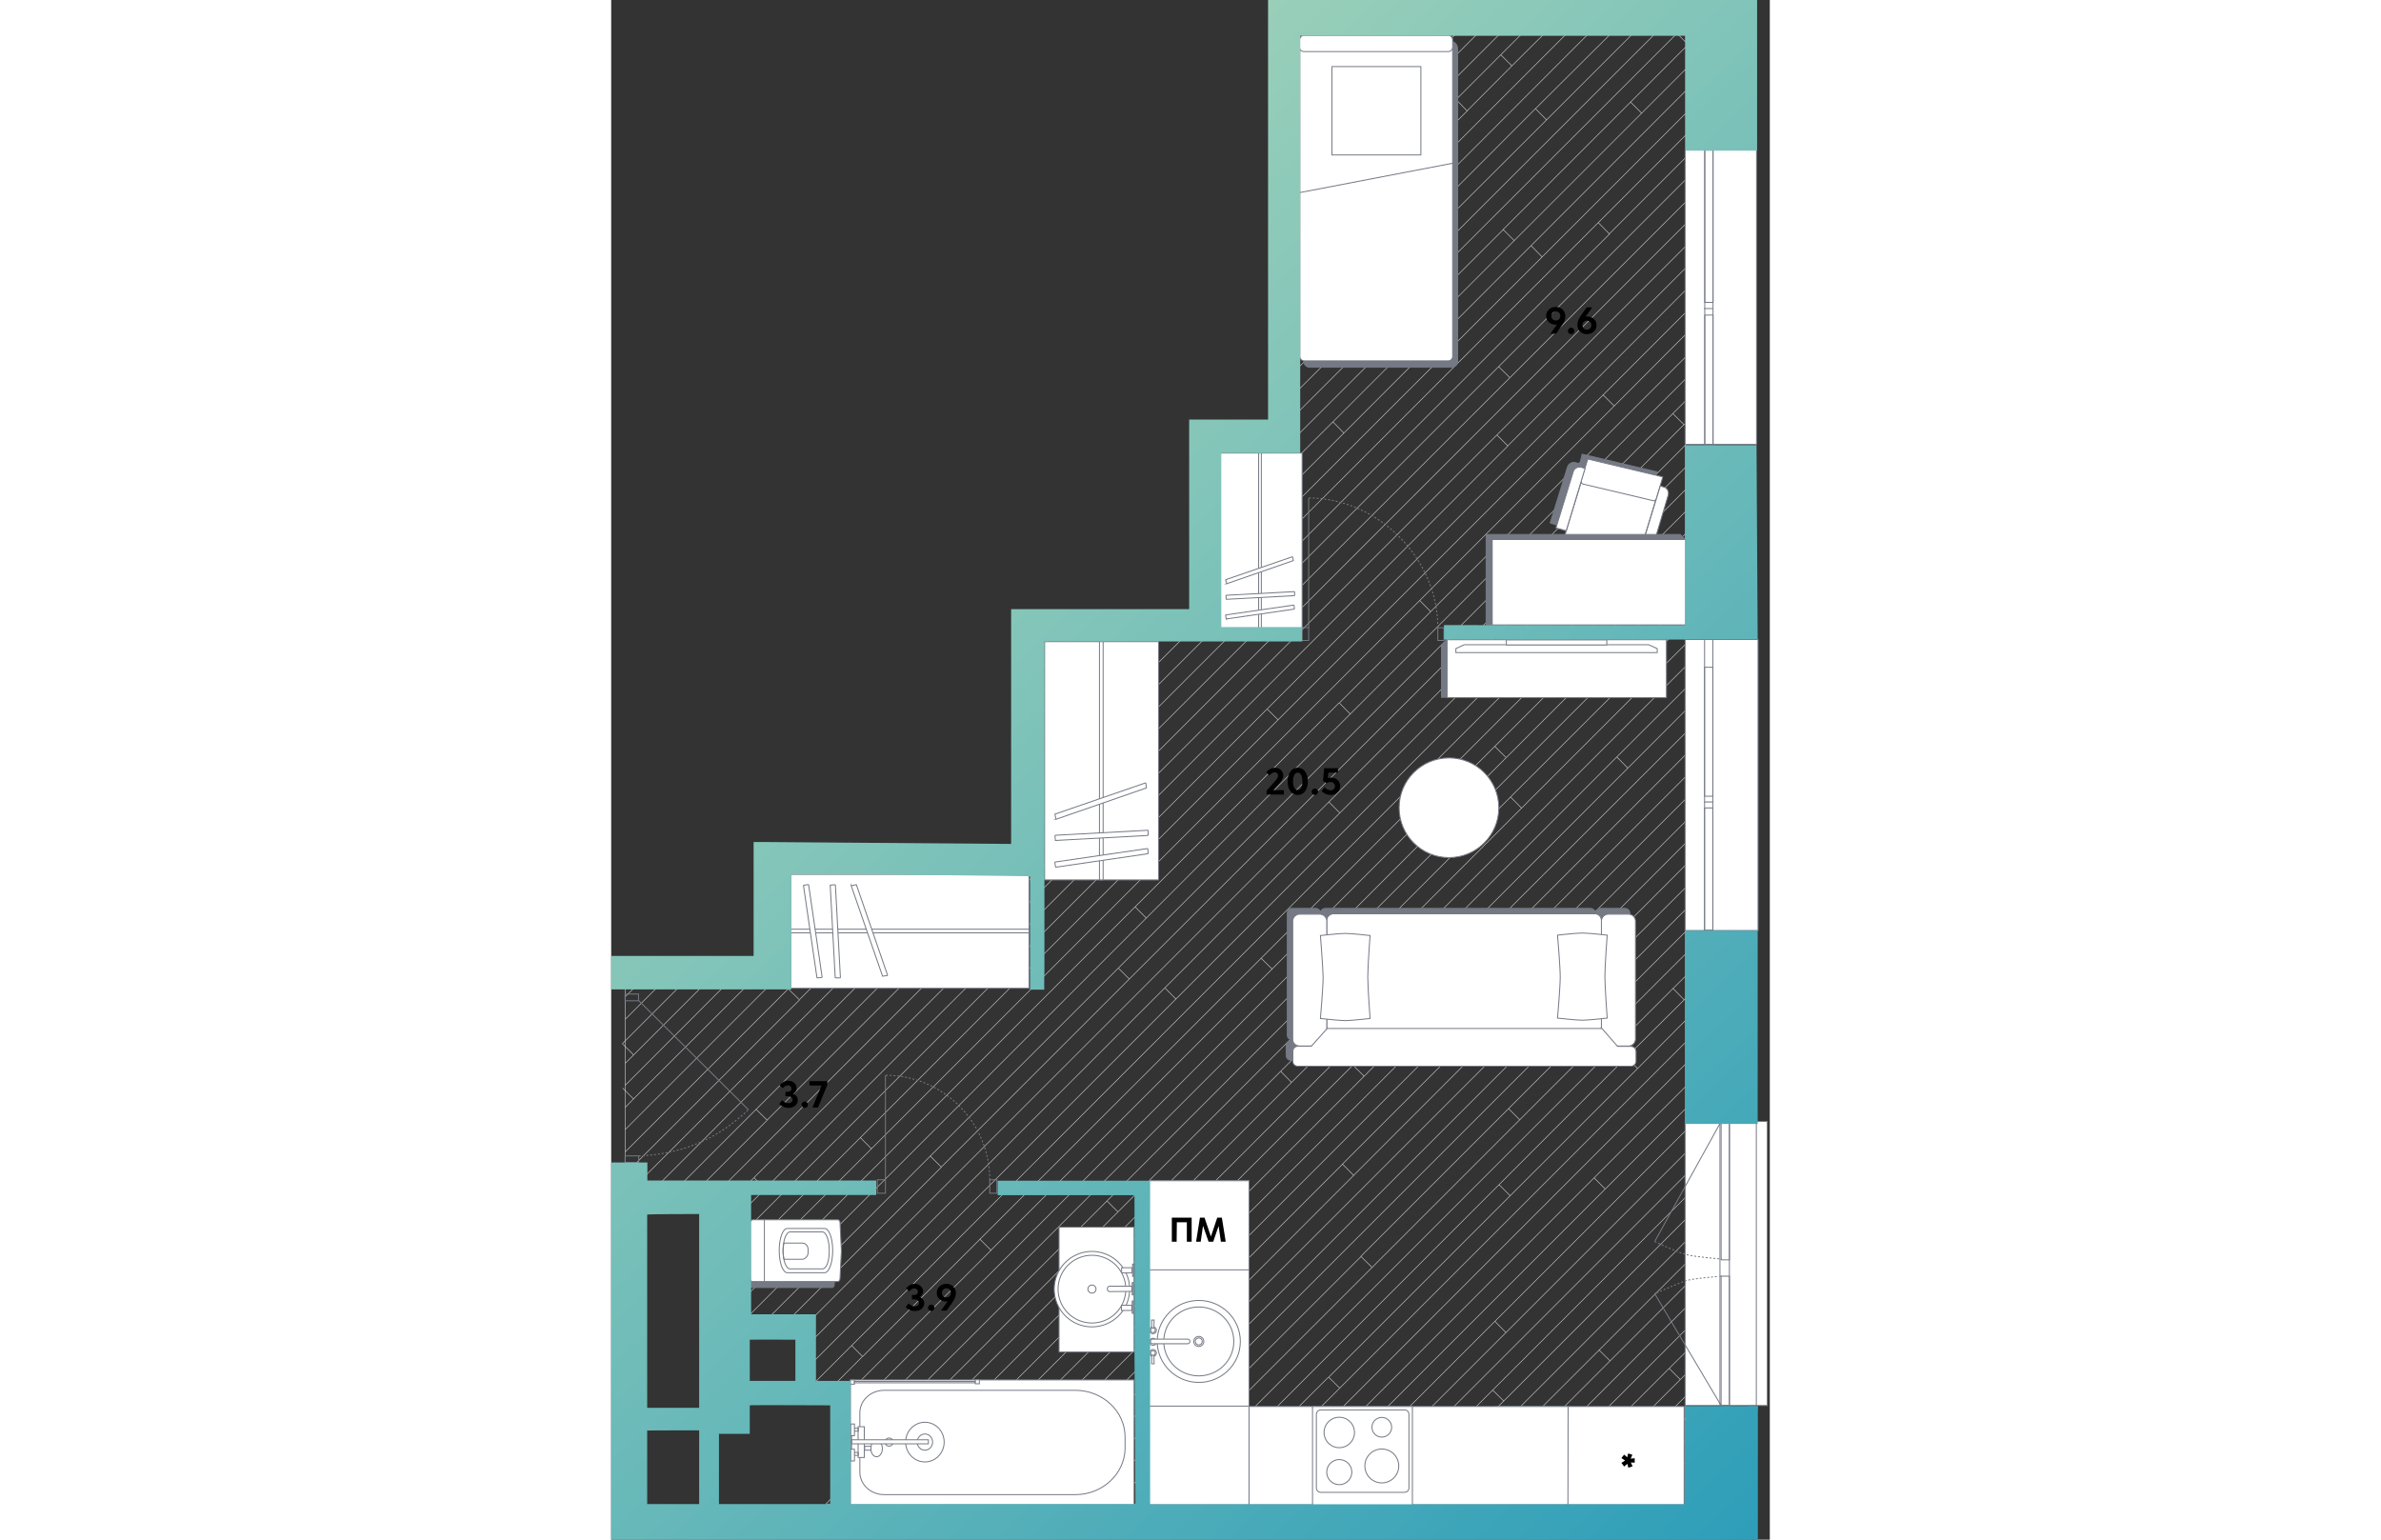 <svg   fill="none" xmlns="http://www.w3.org/2000/svg" viewBox="0 0 602 800" width="883" height="571"><rect x="0" y="0" width="602" height="800" fill="#333333" stroke="none"/><path d="m558.1 21.7-3.6-3.6M397.6 162.4l-.1-.1M553 18.1h-11.2M558.2 128v11.3M427.9 120.3h.1M486 62.3l-58.1 58M507.2 18.1h-11.4M348.7 176.6l-1.6-1.6M343 170.9l4.1 4.1M486 62.3l-5.7-5.8M558.3 173.7l-.1.1M49.6 671l296.9-297M65.9 689.2 384 371M425.8 317.8l-47.4 47.4M272.2 471.2l-217.8 218M384 371l-5.6-5.7M515.4 205.2l5.7 5.7M135.2 596.9 420.1 312M558.2 173.8l-37 37.1L420.1 312M346.5 374v.1M135.2 596.9l-85.6 85.6M135.2 596.9l-5.7-5.8M558.2 150.8v11.6M515.4 205.2l42.8-42.8M558.2 128v-11.6M426.7 18.1h-11.3M373.6 36.6h-.1M365.4 113.8l-5.7-5.7M449.5 18.1h-11.1M468 34.2l-23.3 23.4M468 34.2l-5.8-5.7M397.2 105.1l-.1.1M558.2 58.8V47.3M558.2 59v11.3M483.7 133.5 306.9 310.2M444.7 57.6l-5.6-5.8M397.1 105.1v.1M402.8 110.8l-5.7-5.6M397.3 105.1l47.5-47.5h-.1M397.1 105.2l-50 49.9M373.5 36.6l-26.4 26.5M373.5 36.6l-5.6-5.6M420.1 312l5.7 5.8M558.2 185.5v-11.6M558.2 173.8v.1M558.2 392.2v-11.4M558.2 346.3v11.4M558.2 196.9v11.4M378.2 365.2l-106 106M558.3 587.4l-.1.1M558.2 472.6v11.5M250.4 435.8h-.1M279.3 659.7l5.7 5.7 106.2-106.2M272.2 471.2l5.8 5.8M391.2 559.2l-5.7-5.7M516.4 617.7l-5.7-5.7M460.1 226h.1M460.2 226l98-98M465.8 231.7l92.4-92.4M74.2 611.9l176.2-176.1M250.4 435.8l5.7 5.7M460.2 226 250.4 435.8M460.2 226l5.6 5.6M515.4 205.2 346.5 374M340.8 368.4l5.7 5.6M558.2 150.8 340.8 368.4M465.9 231.7 256.2 441.5 79.9 617.7M510.7 612v-.1M558.2 645.1v-.1M558.2 656.6l.1-.1M558.3 645.1h-.1M558.2 633.6v11.3M519 707.1l39.2-39.2v-11.3M558.2 656.6v-11.5M558.2 622.1l.1-.1M458 722.3l100.2-100.2M558.2 599.1v-11.5M458 722.3l5.7 5.6M558.3 702.6h-.1M558.2 610.5v-11.4M558.2 610.5V622M558.2 633.6v-11.5M558.2 679.5V668M558.2 691v-11.5M558.2 691v11.4M555.5 716.8l2.7-2.7M549.7 711l8.5-8.4M558.2 576.1v-11.5M510.8 611.9l47.4-47.3M513.3 701.5l44.9-44.9M558.2 714.1v-11.5M558.2 702.6v-.1M558.2 725.5v-11.4M558.3 714l-.1.1M558.3 725.5h-.1M558.2 392.2v11.4M118 781.5h5M111.5 781.5h6.5M134.4 781.5H123M134.4 781.5h4.6M215 781.5h11.4M517.8 501.4l.1.1M294.9 701.5l.1.1M168.9 781.5h11.4M146 781.5h11.4M130.7 704.9l-.1-.1M558.2 116.4V105M558.2 70.3v11.5M199.6 452.1l-5.8-5.7M523.5 507.1l-5.6-5.6M466.8 196.1l-5.7-5.6M293.4 519.1 100.7 711.9M130.6 704.8l-5.6-5.6M293.5 519.2l-.1-.1M272.3 770.1l5.7 5.7M558.2 748.5v11.4M558.2 737.1v11.2M490.7 781.5h11.5M558.2 737.1v-11.6M549.7 711l5.8 5.8M479.3 781.5h11.4M74.2 611.9l5.7 5.8M80 617.7l.1-.1M558.2 150.8v-11.5M515.4 205.2v-.1M558.2 173.8v-11.4M304.6 749.3l5.7 5.8M517.9 501.5v-.1l40.3-40.2M558.2 541.6v11.3M510.6 611.9l.1.1M456.2 781.5h11.4M558.2 576.1v11.4M260.9 781.5h11.4M79.9 617.7h.1M513.3 701.5l5.7 5.6M513.3 701.5v-.1M375.8 781.5h11.4M458 722.3v-.1M421.8 781.5h11.4M557.4 220.6l-5.8-5.7M130.7 704.8l60.9-60.9M510.8 313.1l5.8 5.8M191.6 643.9l5.7 5.7M343.4 503.5v.1M197.3 649.6l146.1-146.1M337.7 497.9l5.7 5.6M558.2 300.2v-22.9M337.7 497.9l-146.1 146M337.7 497.8v.1M516.6 318.9 337.8 497.8l-.1.1M257.6 624l5.7 5.7M467.3 414.1l-.1.1L257.6 624M558.2 323.3v-11.5M467.3 414.1l90.9-90.8M558.2 323.3l.1-.1M467.3 414.1l5.7 5.8M558.2 323.3v11.4M459.1 387.8 343.4 503.5M473 419.9 263.3 629.7M558.3 346.3h-.1M558.2 392.2l.2-.2M558.2 346.1v-11.4M510.8 313.1l47.4-47.3M473 419.9l85.2-85.2M473 419.9v.1M558.2 300.5v-.1M558.2 185.5 425.8 317.8M467.1 322.4l-5.7-5.7M557.4 220.6l-96 96.1M269.3 508.8l-.1-.1M269.2 508.7l192.2-192M557.5 220.5l-.1.1M558.3 219.8l-.8.9M384.1 371h-.1M558.2 185.5v11.4M384 371l174.2-174.1M467.1 322.4l-94.2 94.3M558.2 231.2l-91.1 91.2M100.4 689.2l272.5-272.5M558.2 219.8v-11.5M459.1 387.8l5.7 5.7M269.2 508.7l-97.7 97.7-5.7-5.7M558.2 265.8v-11.4M558.2 254.4v-.1M558.2 265.8l.1-.1M269.2 508.7l-5.6-5.6M558.1 288.8l-99 99M558.2 300.5l.2-.1M516.6 318.9l41.6-41.6M558.2 277.3v-11.5M558.2 242.8 378.6 422.4M558.2 242.8v-11.6M372.9 416.7h-.1M378.6 422.4l-5.7-5.7M558.2 231.2V220M558.2 242.8v11.5M558.2 518.7h.1M558.2 518.7v-11.5M558.2 564.4v-11.5M558.2 507.2v-11.5M558.2 518.7l-.7.8M558.3 530l-.1.2M466.3 576.1l5.7 5.7M558.3 507.1l-.1.1M558.2 495.7v-11.4M389.5 652.8l76.7-76.7 92-92M467.1 621.3l.1-.1 66.1-66 24.9-25M395.3 658.5l-5.7-5.6M389.6 652.9l-.1-.1M389.6 652.9v-.1M527.4 549.4l30.1-29.9M558.2 530v.2M378.5 721.2l-5.8-5.7M558.2 541.6v-11.4M558.2 564.6l.1-.1M467.1 621.3l-5.7-5.7M527.4 549.4l5.8 5.7M310.3 755.1l241.4-241.5M372.9 715.5l94.2-94.2M558.2 472.6v-11.4M527.4 549.4v-.1M551.7 513.6l5.8 5.9M558.2 507.2l-6.5 6.4M558.2 518.7v11.2M347.9 556.7l5.6 5.7M558.2 357.7l-35.7 35.6M433 505.8l125.2-125M558.2 369.2v11.6M433 505.8l-5.7-5.7 130.9-131v-11.4M522.5 393.3l5.7 5.8M522.4 393.5l.1-.2M558.2 392.2l-167 167M353.5 562.4h.1M353.6 562.3v.1M353.5 562.4l169-169.1M558.2 438.1v-11.3M558.2 461.2v-11.6M468.5 504.8l5.8 5.8M558.2 426.8l-83.9 83.9M558.2 438.1 295 701.6M295 701.6l5.6 5.6M270.4 691.3l287.8-287.7M558.3 484l-.1.1M270.4 691.3l5.8 5.8M558.2 415.2v-11.6M558.3 415.2h-.1M558.2 426.8v-11.6M558.3 426.7l-.1.1M510.7 612 341.4 781.5M306.9 229.8l1.7-1.7M422.2 114.6l-75.1 75.1M427.9 120.3l-5.6-5.8-.1.1M462.2 28.5l10.4-10.4M347.1 143.7l115-115.1.1-.1M507.2 18.1 348.7 176.8l-1.6 1.5M495.8 18.1h-11.5M472.6 18.1h11.6M468 34.2l16.2-16.1M347.1 166.7 495.8 18.1M486 62.3l44.2-44.2" stroke="#CCC" stroke-width=".3" stroke-miterlimit="10"/><path d="m518.7 18.2-38.5 38.3-58 58.1M530.3 18.1h11.5M530.2 18.1h-11.4M507.2 18.1h11.5M472.6 18.1h-11.3M347.1 97.6l79.6-79.5M347.1 86.3l68.3-68.2M347.1 74.7l56.7-56.6M415.4 18.1h-11.5M392.1 18.1l.1-.1M392.1 18.1h11.6M438.4 18.1h-11.5M449.5 18.1l.2-.1M426.7 18.1h.1M347.1 132.2 461.2 18.1h-11.7M347.1 120.5l12.4-12.4 90-90M373.5 36.6l18.6-18.5M397.5 162.3 541.8 18.1M347.1 109.1l91.3-91M525.2 781.5h11.4M502.2 781.5h11.5M558.2 737.1l-44.4 44.4h11.4M558.2 748.5l-33 33M558.2 771.4l-10.1 10.1h10.2v-10.1h-.1ZM548 781.5h-11.4M558.2 759.9l-21.6 21.6M479.3 781.5l-.1.1M558.2 771.4v-11.5M467.6 781.5h11.5M555.5 716.8l-64.8 64.7M549.7 711l-.1.1-70.3 70.4M558.2 725.5l-56 56M558.2 748.5l.1-.1M558.1 21.7V18h-3.8M558.1 21.7l.1.2M558.2 24.5l-94.7 94.7v.1M558.2 24.5v-.1M553 18.1l.2-.1M553 18.1h1.3M558.2 737.1l.2-.2M558.2 21.9l.1.1M558.3 24.4l-.1.1M347.1 223.9l-4.2 4.2M347.1 223.9 553 18.1M342.9 228.1l-30.7 30.7M558.2 128l.2-.2M558.2 21.9v2.4M558.2 21.9v-.2M83.2 510.8l-5.6-5.7M380.8 18.1H392.1M347.1 28.6l10.6-10.5M346.2 18.1l.2-.1M346.2 18.1H347.1M357.7 18.1h-10.6M380.8 18.1h-11.4M357.9 18.1h-.2M347.1 51.7l33.7-33.6M347.1 40.4l22.3-22.3M357.7 18.1l.2-.1M369.4 18.1H358M558.2 691l-90.6 90.5M272.2 770l.1.1M88.8 689.2l82.8-82.8M77.3 689.2l88.5-88.5M551.6 214.9l6.6-6.6M165.8 600.7l97.6-97.6 288.2-288.2M378.6 422.4 100.7 700.2M293.4 519.1l-5.6-5.7M197.3 649.6h.1L118 729M558.2 300.5l-93.3 93.3-346.9 347M558.2 300.5v11.2L118 751.9M510.8 313.1 100.7 723.4M96.3 727.8l4.4-4.4M107.7 727.8l22.9-23M558.2 254.4 293.5 519l-.1.1M558.2 254.4l.1-.1M330.7 309.4l188-187.8-.1-.1M330.7 309.4 222.1 418M518.6 121.5l-5.6-5.7M132.7 507.4l60.9-61 4-4M209.3 442.4l-9.7 9.7M75.3 576.4l124.3-124.3M222.1 429.6l114.5-114.5M222.1 429.6l-12.8 12.8M118 763.5 257.6 624M461.1 190.5 336.5 315.1l-5.8-5.7M302.3 326.3l-80.2 80.3M306.9 321.7l-4.6 4.6M558.2 70.3 306.9 321.7" stroke="#CCC" stroke-width=".3" stroke-miterlimit="10"/><path d="M558.2 93.4V81.9l-39.6 39.6M558.3 104.8l-.1.2M340.8 368.4 49.6 659.5M132.7 507.4 11.3 628.9M127 501.7l5.7 5.7M7.3 632.8l4-3.9M75.3 576.4l-52.5 52.5M75.3 576.4v-.1M558.2 93.4V105M75.3 576.4 81 582M34.2 628.9 81.1 582M81 582h-.1M49.6 636.6l24.6-24.7M80 617.7 49.6 648M81.1 582H81M45.8 628.9l512.4-512.5M461.1 190.5l97.1-97.1M558.2 105l-91.3 91.3-244.8 244.6M81 582l139.6-139.6M222.1 440.9l-1.5 1.5M375.8 781.5h-11.5M278.1 776l-5.7 5.5h11.5M341.4 781.5h-11.5M558.2 552.9 329.7 781.5h-11.4M558.2 679.5l-102 102M558.2 576.1 352.8 781.5M558.2 541.6 318.3 781.5M352.8 781.5h11.4" stroke="#CCC" stroke-width=".3" stroke-miterlimit="10"/><path d="m310.3 755.1-.1.1-26.3 26.3M527.4 549.4l-232 232.1h-11.5M306.7 781.5h-11.2M318.3 781.5h-11.6M364.3 781.4l94.8-94.8 99.1-99.1M372.6 715.6l-65.9 65.9M306.7 781.5l-.1.1M352.8 781.5h-11.4M421.8 781.5h-11.5M433.2 781.5h11.4M558.2 645.1 421.8 781.5M513.3 701.5l-80.1 80M519 707.1l-74.4 74.4M456.2 781.5h-11.6M558.2 610.5l-171 171M464.9 692.4l-5.7-5.8M375.8 781.5l89.1-89.1M558.2 599.1l-93.3 93.3M398.7 781.5h11.4M398.7 781.5h-11.5M458 722.3l-59.3 59.2M558.2 633.6 463.7 728l-53.6 53.6M168.9 781.5h-11.4M191.9 781.5h11.5M191.9 781.5h-11.4M157.4 781.5h.1M285.1 665.4 168.9 781.5M270.4 691.3l-90.1 90.2M180.3 781.5h.1M433 505.8 157.4 781.5M558.2 346.3 123 781.5M118 775l145.3-145.3M111.5 781.5l6.5-6.5M353.5 562.4 136.7 779.3l-2.3 2.2M139 781.5l-2.2-2.2M427.3 500.3 146 781.5M304.6 749.3l253.6-253.6M304.6 749.3 278 776M146 781.5h-7M272.3 770.1l-11.4 11.4M260.9 781.5h-11.5M226.4 781.5h11.5M558.2 472.6 249.3 781.5h-11.4M517.9 501.5l-280 280M389.6 652.9 272.3 770.1M379.8 605l94.3-94.3M215 781.5h-11.6M385.7 610.6l-5.7-5.7-176.6 176.6M468.5 504.8l89.7-89.6M468.5 504.8 276.3 697.1l-84.4 84.4M215 781.5l-.1.1M558.2 438.1v11.4l-331.8 332M295 701.6l-80 79.9M97.9 519.3l76.9-76.9M290.8 326.3l-68.7 68.8M127 501.7 7.3 621.4M127 501.7l59.3-59.3M535.4 58.8l-5.7-5.7M558.2 36l-22.8 22.8M558.2 47.3V36M535.4 58.8l.1.1M558.2 36V24.5M380.7 225l-73.8 73.7M375 219.2 535.3 58.9M535.3 58.9l.1-.1M478 127.7l5.7 5.8M380.7 225 558.2 47.3M380.7 225l-5.7-5.8M558.2 59v-.1M483.7 133.5 558.2 59M558.2 59l.1-.1M7.3 529.6l26.9-26.9M34.2 502.7l2.1-2.1M222.1 383.6l57.2-57.3M216.4 389.3l5.7-5.7M7.3 566.7 6 565.4M7.3 566.7l4.3 4.3M97.9 519.5 7.3 610M222.1 372.1l45.7-45.8M375 219.2l-68.1 68M163.4 442.4 92 513.8M92 513.8l5.7 5.6M11.6 571l66-65.9M83.7 499l56.5-56.6M80 502.7l-2.4 2.4M83.7 499l-3.7 3.7M11.8 571.1l-.1-.1M149.4 444.6l-66.2 66.2M91.9 513.6l.1.2M83.4 510.8 7.3 586.9M92 513.8 7.3 598.5M149.4 444.6l-2.2-2.2M83.2 510.8h.1M222.1 360.6l34.2-34.3M149.4 444.6v.1M149.4 444.7l2.3-2.3M149.4 444.8v-.1M149.5 444.8l-.1-.1M347.1 201l44.6-44.7 36.2-36M306.9 241.2l13.1-13.1M306.9 264.2l5.3-5.3v-.1M7.3 563.9l61.1-61.2M222.1 349l22.7-22.7M83.7 487.5l-15.3 15.2M83.7 487.5l45-45.1M306.9 252.7l24.6-24.6M397.5 162.3l-50.4 50.2M397.5 162.3l-5.7-5.6M83.7 464.4l16.4-16.4M42 506.1l3.4-3.4M100.2 448.1l-.1-.1M222.1 337.7l11.4-11.4M57.1 502.7 7.3 552.5M83.7 476.2l33.7-33.8M463.5 119.3l-.1-.1M463.5 119.3l-65.9 65.8M391.8 179.5l5.7 5.6M312.2 258.8h.1M397.6 185.2l-90.7 90.6M463.5 119.3l5.6 5.6M11.6 571l-4.3 4.4M222.1 326l-.3.3M100.1 448l5.6-5.6M100.1 448l-5.6-5.6M42.1 506.1H42M7.3 543.8l4.3 4.3M7.3 543.8l-1.4-1.4M306.6 253.1l.3.4M312.2 258.8l-5.3-5.3M7.3 540.8l-1.5 1.5M7.3 540.8 42 506.1M7.3 506.4l3.7-3.7M7.3 517.9l15.2-15.2M83.7 441.5l-1 .9M83.7 453.1l10.6-10.7M42 506.1l-3.4-3.4M347.1 40.4V28.6M347.1 74.7V63.1M347.1 51.7V40.4M347.1 51.7v11.4M347.1 120.5v-11.4M347.1 28.6V18.1M347.1 175v-8.3M347.1 223.9v4.2h-4.2M347.1 143.7v-11.5M347.1 189.7v-11.4M347.1 201v11.5M347.1 223.9v-11.4M347.1 109.1V97.6M347.1 201v-11.3M347.1 97.6V86.3M347.1 86.3V74.7M347.1 175v3.3M347.1 132.2v-11.7M347.1 166.7v-11.6M347.1 143.7v11.4M308.6 228.1h-1.7M320 228.1h-11.4M342.9 228.1h-11.4M331.5 228.1H320M306.9 321.7v-11.5M279.3 326.3h11.5M306.9 298.7v-11.5M302.3 326.3h-11.5M267.8 326.3h-11.5M306.9 321.7v4.6h-4.6M306.9 275.8v11.4M233.5 326.3h-11.4M244.8 326.3h-11.3M306.9 275.8v-11.6M221.8 326.3h.3M256.3 326.3h-11.5M306.9 229.8v11.4M306.9 264.2v-10.7M306.9 298.7v11.5M306.9 252.7v.8M279.3 326.3h-11.5M306.9 241.2v11.5M306.9 228.1v1.7M222.1 418v11.6M140.2 442.4h-11.5M222.1 372.1v-11.5M222.1 406.6v-11.5M222.1 326.3v-.3M222.1 418v-11.4M222.1 349v-11.3M222.1 440.9v1.5h-1.5M128.7 442.4h-11.3M140.2 442.4h7M186.3 442.4h11.3M163.4 442.4h11.4M94.3 442.4H83.7M117.4 442.4h-11.7M222.1 360.6V349M220.6 442.4h-11.3M222.1 429.6v11.3M82.7 442.4h1M147.2 442.4h4.5M209.3 442.4h-11.7M222.1 383.6v-11.5M151.7 442.4h11.7M222.1 383.6v11.5M222.1 337.7v-11.4M94.3 442.4h.2M186.3 442.4h-11.5M105.7 442.4H94.5M45.4 502.7h11.7M68.4 502.7H57.1M83.7 453.1v-10.7M34.2 502.7h4.4M34.2 502.7H22.5M83.7 442.4v-.9M83.7 487.5v-11.3M45.4 502.7h-6.8M83.7 464.4v-11.3M22.5 502.7H11M83.7 476.2v-11.8M68.4 502.7H80M83.7 487.5V499M83.7 499v3.7H80M11 502.7H7.3M7.3 529.6v-11.7M7.3 543.8v8.7M7.3 517.9v-11.5M7.3 598.5V610M7.3 621.4v7.5M7.3 610v11.4M7.3 586.9v11.6M7.3 575.4v11.5M7.3 540.8v-11.2M7.3 540.8v3M7.3 552.5v11.4M7.3 566.7v8.7M7.3 628.9v3.9M7.3 506.4v-3.7M7.3 566.7v-2.8M49.6 636.6V648M49.6 648v11.5M11.3 628.9h11.5M45.8 628.9H34.2M45.8 628.9h3.8v7.7M49.6 659.5V671M7.3 628.9h4M49.6 682.5V671M49.6 689.2v-6.7M100.7 711.9v-11.7M100.7 723.4v-11.5M65.9 689.2h11.4M100.4 689.2h.3v11M100.7 727.8v-4.4M88.8 689.2h11.6M77.3 689.2h11.5M54.4 689.2h11.5M49.6 689.2h4.8M118 763.5V775M118 740.8V729M118 751.9v11.6M96.3 727.8h4.4M100.7 727.8h7M118 740.8v11.1M118 729v-1.2h-10.3M118 781.5V775" stroke="#CCC" stroke-width=".3" stroke-miterlimit="10"/><path fill-rule="evenodd" clip-rule="evenodd" d="M331.4 781.9v-51.1h226.1v51.1H331.4Z" fill="#fff" stroke="#757984" stroke-width=".5" stroke-miterlimit="10"/><path fill-rule="evenodd" clip-rule="evenodd" d="M459.5 730.8h37.7l-.1 51.1h-37.6" fill="#fff"/><path d="M459.5 730.8h37.7l-.1 51.1h-37.6" stroke="#757984" stroke-width=".5" stroke-miterlimit="10"/><path d="M359.9 21.6v166.3c0 1.5 1.4 2.9 2.9 2.9h74.1c1.5 0 2.9-1.4 2.9-2.9V25.4c0-2.4-2-4.2-4.2-4.2h-74.9c-.7-.1-.8.1-.8.4Z" fill="#757984" stroke="#757984" stroke-width=".5" stroke-miterlimit="10"/><path d="M357.801 24.4v160.8c0 1.3 1 2.3 2.3 2.3h74.8c1.3 0 2.3-1 2.3-2.3V24.3l-79.6.1h.2Z" fill="#fff" stroke="#757984" stroke-width=".5" stroke-miterlimit="10"/><path d="M357.701 24.5v-3.8c0-1.3 1-2.3 2.3-2.3h74.9c1.3 0 2.3 1 2.3 2.3v3.8c0 1.3-1 2.3-2.3 2.3h-74.8c-1.4 0-2.5-.9-2.4-2.3Z" fill="#fff" stroke="#757984" stroke-width=".5" stroke-miterlimit="10"/><path d="M420.701 34.6h-46.2v45.9h46.2V34.6ZM437.301 84.8l-79.7 15.3" stroke="#757984" stroke-width=".5" stroke-miterlimit="10"/><path d="M435.3 445.6c14.305 0 25.9-11.596 25.9-25.9 0-14.304-11.595-25.9-25.9-25.9-14.304 0-25.9 11.596-25.9 25.9 0 14.304 11.596 25.9 25.9 25.9Z" fill="#fff" stroke="#757984" stroke-width=".5" stroke-miterlimit="10"/><path d="M350.7 543.2v5.1c0 1.5 1.2 2.6 2.6 2.6h5.1c1.5 0 2.6-1.2 2.6-2.6v-5.1c0-1.5-1.2-2.6-2.6-2.6h7.2c1.4 0 2.3-1.1 2.3-2.3v-57.5c0 1.4 1.2 2.6 2.6 2.6h137.9c1.4 0 2.6-1.2 2.6-2.6v-1.4c0 1.4 1.1 2.6 2.6 2.6h13.1c1.4 0 2.6-1.1 2.6-2.6v-4.8c0-1.4-1.1-2.6-2.6-2.6H514c-1.4 0-2.6 1.1-2.6 2.6 0-1.4-1.2-2.6-2.6-2.6H371c-1.4 0-2.6 1.2-2.6 2.6v-.3c0-1.4-1.1-2.3-2.3-2.3h-12.5c-1.4 0-2.3 1.1-2.3 2.3v63.6c0 1.4 1.1 2.3 2.3 2.3h.2c-1.8.3-3.1 1.5-3.1 3Z" fill="#757984" stroke="#757984" stroke-width=".5" stroke-miterlimit="10"/><path d="M518.1 543.5h10.5c2 0 3.6-1.7 3.6-3.6v-61.3c0-2-1.7-3.6-3.6-3.6h-10.5c-2 0-3.6 1.7-3.6 3.6V540c.2 2 1.7 3.5 3.6 3.5ZM375.5 474.8H511c2 0 3.5 1.5 3.5 3.5v54.8c0 2-1.5 3.5-3.5 3.5H375.3c-2 0-3.5-1.5-3.5-3.5v-54.8c0-2 1.6-3.5 3.7-3.5Z" fill="#fff" stroke="#757984" stroke-width=".5" stroke-miterlimit="10"/><path d="M357.701 543.5h10.5c2 0 3.6-1.7 3.6-3.6v-61.3c0-2-1.7-3.6-3.6-3.6h-10.5c-2 0-3.6 1.7-3.6 3.6V540c0 2 1.6 3.5 3.6 3.5Z" fill="#fff" stroke="#757984" stroke-width=".5" stroke-miterlimit="10"/><path d="M356.8 554h173c1.5 0 2.7-1.2 2.7-2.7v-4.9c0-1.5-1.2-2.7-2.7-2.7h-6.9l-8.1-9.3H372l-8.2 9.2h-6.9c-1.5 0-2.7 1.2-2.7 2.7v4.9c-.2 1.6 1.1 2.8 2.6 2.8ZM368.5 486.1s9.7-1.1 12.9-1.1c3.2 0 12.9 1.1 12.9 1.1s-1.2 16-1.2 21.4c0 5.4 1.2 21.7 1.2 21.7s-9.7 1.1-12.9 1.1c-3.2 0-12.9-1.1-12.9-1.1s1.4-16 1.4-21.4c-.1-5.5-1.4-21.7-1.4-21.7ZM491.7 485.9s9.7-1.1 12.9-1.1c3.2 0 12.9 1.1 12.9 1.1s-1.2 16-1.2 21.4c0 5.5 1.2 21.7 1.2 21.7s-9.7 1.1-12.9 1.1c-3.2 0-12.9-1.1-12.9-1.1s1.4-16 1.4-21.4c0-5.5-1.4-21.7-1.4-21.7ZM271.7 717H124.3v64.9h147.4V717Z" fill="#fff" stroke="#757984" stroke-width=".5" stroke-miterlimit="10"/><path d="M267 753v-6.4c0-13.3-11.6-24.2-25.8-24.2h-99.4c-6.8 0-12.6 5.1-12.6 11.7v30.8c0 6.4 5.6 11.7 12.6 11.7h99.4c14.1 0 25.4-10.7 25.8-23.6Z" fill="#fff" stroke="#757984" stroke-width=".5" stroke-miterlimit="10"/><path d="M144.4 751.4a2.1 2.1 0 1 0 0-4.2 2.1 2.1 0 0 0 0 4.2ZM131.5 741.3h-3.2v16h3.2v-16ZM137.899 756.9c1.657 0 3-1.88 3-4.2 0-2.32-1.343-4.2-3-4.2-1.656 0-3 1.88-3 4.2 0 2.32 1.344 4.2 3 4.2ZM163 759.6c5.523 0 10-4.611 10-10.3 0-5.689-4.477-10.3-10-10.3s-10 4.611-10 10.3c0 5.689 4.477 10.3 10 10.3Z" fill="#fff" stroke="#757984" stroke-width=".5" stroke-miterlimit="10"/><path d="M163 753.5c2.209 0 4-1.88 4-4.2 0-2.32-1.791-4.2-4-4.2s-4 1.88-4 4.2c0 2.32 1.791 4.2 4 4.2Z" stroke="#757984" stroke-width=".5" stroke-miterlimit="10"/><path d="M164.799 748.1h-39.9v2.1h39.9v-2.1Z" fill="#fff" stroke="#757984" stroke-width=".5" stroke-miterlimit="10"/><path d="M124.9 745.9h-.6v7h.6v-7Z" stroke="#757984" stroke-width=".5" stroke-miterlimit="10"/><path d="M126.399 739.9h-2v6.1h2v-6.1ZM126.399 753h-2v6.1h2V753ZM128.399 742.1h-2v1.5h2v-1.5ZM128.399 754.7h-2v1.5h2v-1.5Z" stroke="#757984" stroke-width=".5" stroke-miterlimit="10"/><path d="M135 751.5h-3.3v2h3.3v-2ZM126.4 717h-2.1v2.2h2.1V717ZM191.3 716.9h-2.1v2.1h2.1v-2.1Z" fill="#fff" stroke="#757984" stroke-width=".5" stroke-miterlimit="10"/><path d="M189 717.8h-62.7v.7H189v-.7Z" fill="#fff" stroke="#757984" stroke-width=".5" stroke-miterlimit="10"/><path d="m116.601 653-.7-14.6c0-.9-.4-1.5-1.2-1.5h-42.6V669h42.6c.6 0 1.2-.7 1.2-1.5l.7-14.5Z" fill="#757984" stroke="#757984" stroke-width=".5" stroke-miterlimit="10" stroke-linecap="round" stroke-linejoin="round"/><path d="m119.601 649.9-.7-14.6c0-.9-.4-1.5-1.2-1.5h-44.2c-.6 0-1.2.7-1.2 1.5v29.1c0 .9.4 1.5 1.2 1.5h44.2c.6 0 1.2-.7 1.2-1.5l.7-14.5Z" fill="#fff" stroke="#757984" stroke-width=".5" stroke-miterlimit="10" stroke-linecap="round" stroke-linejoin="round"/><path d="M115.101 649.8c0-6.4-1.9-11.5-4.2-11.5h-19.4c-2.3 0-4.2 5.1-4.2 11.5s1.9 11.5 4.2 11.5h19.4c2.2 0 4.2-5.1 4.2-11.5Z" fill="#fff" stroke="#757984" stroke-width=".5" stroke-miterlimit="10" stroke-linecap="round" stroke-linejoin="round"/><path d="M79.6 633.7v32.2M113.301 649.7c0-5.4-1.6-9.6-3.6-9.6h-16.8c-1.9 0-3.6 4.2-3.6 9.6 0 5.4 1.6 9.6 3.6 9.6h16.8c2.1.1 3.7-4.1 3.6-9.6Z" stroke="#757984" stroke-width=".5" stroke-miterlimit="10" stroke-linecap="round" stroke-linejoin="round"/><path d="M102.301 650.9v-1.7c0-1.8-1.3-3.3-3-3.3h-9.5a17.913 17.913 0 0 0 0 8.4h9.5c1.6-.1 3-1.7 3-3.4Z" stroke="#757984" stroke-width=".5" stroke-miterlimit="10" stroke-linecap="round" stroke-linejoin="round"/><path d="M416.3 730.8h-51.9v51.9h51.9v-51.9Z" fill="#fff" stroke="#757984" stroke-width=".5" stroke-miterlimit="10"/><path fill-rule="evenodd" clip-rule="evenodd" d="M414.5 734.9v38.2c0 1.4-1.1 2.3-2.3 2.3h-43.5c-1.4 0-2.3-1.1-2.3-2.3v-38.2c0-1.4 1.1-2.3 2.3-2.3h43.5c1.2-.1 2.3.9 2.3 2.3Z" fill="#fff" stroke="#757984" stroke-width=".5" stroke-miterlimit="10"/><path d="M378.301 771.4a6.5 6.5 0 1 0 0-13 6.5 6.5 0 0 0 0 13ZM378.3 752.2a7.9 7.9 0 1 0 0-15.8 7.9 7.9 0 0 0 0 15.8ZM400.401 770.5a8.8 8.8 0 1 0 0-17.6 8.8 8.8 0 0 0 0 17.6ZM400.401 746.7a5.1 5.1 0 1 0 0-10.2 5.1 5.1 0 0 0 0 10.2Z" fill="#fff" stroke="#757984" stroke-width=".5" stroke-miterlimit="10"/><path d="m436.9 334.6-1.5-2c-.2-.3-.5-.3-.7-.2l-3.3 2.7v27.2h3.7v-26.4l1.8-1.3Z" fill="#757984" stroke="#757984" stroke-width=".5" stroke-miterlimit="10"/><path d="M548.301 332.4h-114v30.1h114v-30.1Z" fill="#fff" stroke="#757984" stroke-width=".5" stroke-miterlimit="10"/><path d="M491.2 339.1h52.3V337l-4.5-2h-95.8l-4.3 2v2.1h52.3Z" fill="#fff" stroke="#757984" stroke-width=".5" stroke-miterlimit="10"/><path d="M517.301 332.5h-52.2v2.6h52.2v-2.6Z" fill="#fff" stroke="#757984" stroke-width=".5" stroke-miterlimit="10"/><path d="m493.9 273.7 6.9-22.4 39 9.2 3.6-15.3-38.9-9.2-1.2 5-2.2-.6c-1.8-.5-3.6.5-4.2 2.2l-9 29.1 6 2Z" fill="#757984" stroke="#757984" stroke-width=".5" stroke-miterlimit="10"/><path d="m506.095 243.542-11.239 36.822 38.065 11.617 11.238-36.821-38.064-11.618Z" fill="#fff" stroke="#757984" stroke-width=".5" stroke-miterlimit="9.989"/><path d="m505.301 251.6 35.9 8.5c.9.3 1.7-.3 1.9-1.2l3.3-11.1-39-9.3-3.3 10.9c-.4 1 .2 2.1 1.2 2.2Z" fill="#fff" stroke="#757984" stroke-width=".5" stroke-miterlimit="10"/><path d="m506 243.4-1.9-.6c-1.8-.5-3.6.5-4.2 2.2l-9 29.3 5.3 1.5 9.8-32.4ZM545.101 252.5l1.9.6c1.8.5 2.7 2.5 2.2 4.2l-8.8 29.5-5.3-1.5 10-32.8Z" fill="#fff" stroke="#757984" stroke-width=".5" stroke-miterlimit="10"/><path d="M558.3 280.3H457.7v44.4h100.6v-44.4Z" fill="#fff" stroke="#757984" stroke-width=".5" stroke-miterlimit="10"/><path d="M457.701 324.7v-44.4h100.3l-2.6-2.6h-100.8v47h3.1Z" fill="#757984" stroke="#757984" stroke-width=".5" stroke-miterlimit="10"/><path d="M600.7 582.7H558v147.6h42.7V582.7Z" fill="#fff" stroke="#757984" stroke-width=".5" stroke-miterlimit="10"/><path d="M581.001 582.7h-4.9v147.6h4.9V582.7Z" stroke="#757984" stroke-width=".5" stroke-miterlimit="10"/><path d="M581 663.1h-4.3v67.2h4.3v-67.2ZM581 582.8h-4.3v71.8h4.3v-71.8ZM595 582.8v147.7h-4.3M542.2 672.2l34.5 58.1M542.2 645.1l34.5-62.4M542.2 672.2s.3-.2.9-.3" stroke="#757984" stroke-width=".5" stroke-miterlimit="10"/><path d="M543.2 671.8c3-1.4 12.1-5.4 15.8-6.5 3.5-1 13.5-1.8 16.5-2.1" stroke="#757984" stroke-width=".5" stroke-miterlimit="10" stroke-dasharray="0.99 0.99"/><path d="M575.9 663.1h.9" stroke="#757984" stroke-width=".5" stroke-miterlimit="10"/><path d="M542.2 645.1s12.1 5.8 16.5 6.8c4.6 1.2 18.3 2.3 18.3 2.3" stroke="#757984" stroke-width=".5" stroke-miterlimit="10" stroke-dasharray="1 1"/><path d="M595.1 77.9v153H558v-153h37.1Z" fill="#fff" stroke="#757984" stroke-width=".5" stroke-miterlimit="10" stroke-linecap="round" stroke-linejoin="round"/><path d="M572.5 77.9h-4.3v153h4.3v-153Z" stroke="#757984" stroke-width=".5" stroke-miterlimit="10" stroke-linecap="round" stroke-linejoin="round"/><path d="M572.5 163.7h-4.3v67.2h4.3v-67.2ZM572.5 78h-4.3v79.1h4.3V78ZM568 160.3h4.4" stroke="#757984" stroke-width=".5" stroke-miterlimit="10" stroke-linecap="round" stroke-linejoin="round"/><path d="M595.9 332.3v151.2H558V332.3h37.9Z" fill="#fff" stroke="#757984" stroke-width=".5" stroke-miterlimit="10" stroke-linecap="round" stroke-linejoin="round"/><path d="M572.4 332.3h-4.3v151.2h4.3V332.3Z" stroke="#757984" stroke-width=".5" stroke-miterlimit="10" stroke-linecap="round" stroke-linejoin="round"/><path d="M572.4 419.8h-4.3v63.6h4.3v-63.6ZM572.4 346.7h-4.3v67h4.3v-67ZM568 416.7h4.4" stroke="#757984" stroke-width=".5" stroke-miterlimit="10" stroke-linecap="round" stroke-linejoin="round"/><path d="M7.2 604.1h7.1v-3.5H7.2v3.5ZM14.2 516.5h-7v3.5h7v-3.5Z" stroke="#757984" stroke-width=".5" stroke-miterlimit="10"/><path d="M14.3 600.6c28.4-1 46-13.6 57-24" stroke="#757984" stroke-width=".5" stroke-miterlimit="10" stroke-dasharray="1 1"/><path d="m71.3 576.6-57-56.7M200.4 620v-7h-3.7v7h3.7ZM142.5 620v-7h-4.2v7h4.2Z" stroke="#757984" stroke-width=".5" stroke-miterlimit="10"/><path d="M196.699 613c0-29.7-24-54.3-54.3-54.3" stroke="#757984" stroke-width=".5" stroke-miterlimit="10" stroke-dasharray="1 1"/><path d="M142.5 558.7V613M432.7 332.8v-6.6l-3.2-.1v6.7h3.2ZM362.4 332.8v-6.7h-3.5v6.7h3.5Z" stroke="#757984" stroke-width=".5" stroke-miterlimit="10"/><path d="M429.501 326.1c.2-34.9-29.9-67.2-67.4-67.4" stroke="#757984" stroke-width=".5" stroke-miterlimit="10" stroke-dasharray="1 1"/><path d="M362.4 258.8v67.3" stroke="#757984" stroke-width=".5" stroke-miterlimit="10"/><path d="M217.1 454.3H93.3v59.2h123.8v-59.2Z" fill="#fff" stroke="#757984" stroke-width=".5" stroke-miterlimit="10"/><path d="M217.1 482.8H93.3v1.9h123.8v-1.9Z" fill="#fff" stroke="#757984" stroke-width=".5" stroke-miterlimit="10"/><path d="m99.9 460 6.999 47.9s0 .2.2.2l2.3-.2s.2 0 .2-.2l-7-47.9s0-.2-.2-.2l-2.5.4s.1-.1 0 0Z" fill="#fff"/><path d="m99.9 460 6.999 47.9s0 .2.2.2l2.3-.2s.2 0 .2-.2l-7-47.9s0-.2-.2-.2l-2.5.4Zm0 0c.1-.1 0 0 0 0Z" stroke="#757984" stroke-width=".5" stroke-miterlimit="10"/><path d="m113.8 459.9 2.6 48s0 .2.2.2h2.3s.2 0 .2-.2l-2.6-48s0-.2-.2-.2l-2.5.2c0-.3 0-.3 0 0Z" fill="#fff"/><path d="m113.8 459.9 2.6 48s0 .2.2.2h2.3s.2 0 .2-.2l-2.6-48s0-.2-.2-.2l-2.5.2Zm0 0c0-.3 0-.3 0 0Z" stroke="#757984" stroke-width=".5" stroke-miterlimit="10"/><path d="m124.699 460.2 16.3 47h.1l2.3-.3s.2 0 .2-.2l-16.2-47h-.2l-2.5.5s0-.2 0 0Z" fill="#fff"/><path d="m124.699 460.2 16.3 47h.1l2.3-.3s.2 0 .2-.2l-16.2-47h-.2l-2.5.5Zm0 0c0-.2 0 0 0 0Z" stroke="#757984" stroke-width=".5" stroke-miterlimit="10"/><path d="M284.4 333.4h-59.2v123.8h59.2V333.4Z" fill="#fff" stroke="#757984" stroke-width=".5" stroke-miterlimit="10"/><path d="M255.6 333.4h-1.9v123.8h1.9V333.4Z" fill="#fff" stroke="#757984" stroke-width=".5" stroke-miterlimit="10"/><path d="m230.9 450.6 47.9-7s.2 0 .2-.2l-.2-2.3s0-.2-.2-.2l-47.9 7s-.2 0-.2.2l.4 2.5s-.1-.1 0 0Z" fill="#fff"/><path d="m230.9 450.6 47.9-7s.2 0 .2-.2l-.2-2.3s0-.2-.2-.2l-47.9 7s-.2 0-.2.2l.4 2.5Zm0 0c-.1-.1 0 0 0 0Z" stroke="#757984" stroke-width=".5" stroke-miterlimit="10"/><path d="m230.8 436.7 48-2.6s.2 0 .2-.2v-2.3s0-.2-.2-.2l-48 2.6s-.2 0-.2.2l.2 2.5c-.2 0-.2 0 0 0Z" fill="#fff"/><path d="m230.8 436.7 48-2.6s.2 0 .2-.2v-2.3s0-.2-.2-.2l-48 2.6s-.2 0-.2.2l.2 2.5Zm0 0c-.2 0-.2 0 0 0Z" stroke="#757984" stroke-width=".5" stroke-miterlimit="10"/><path d="m231.1 425.7 47-16.3v-.1l-.3-2.3s0-.2-.2-.2l-47 16.2v.2l.5 2.5s-.2 0 0 0Z" fill="#fff"/><path d="m231.1 425.7 47-16.3v-.1l-.3-2.3s0-.2-.2-.2l-47 16.2v.2l.5 2.5Zm0 0c-.2 0 0 0 0 0Z" stroke="#757984" stroke-width=".5" stroke-miterlimit="10"/><path d="M359 235.4h-43.5v91H359v-91Z" fill="#fff" stroke="#757984" stroke-width=".5" stroke-miterlimit="10"/><path d="M337.8 235.4h-1.4v91h1.4v-91Z" fill="#fff" stroke="#757984" stroke-width=".5" stroke-miterlimit="10"/><path d="m319.6 321.6 35.2-5.1s.2 0 .2-.2l-.2-1.7s0-.2-.2-.2l-35.2 5.1s-.2 0-.2.2l.4 1.9s0-.1 0 0Z" fill="#fff"/><path d="m319.6 321.6 35.2-5.1s.2 0 .2-.2l-.2-1.7s0-.2-.2-.2l-35.2 5.1s-.2 0-.2.2l.4 1.9Zm0 0c0-.1 0 0 0 0Z" stroke="#757984" stroke-width=".5" stroke-miterlimit="10"/><path d="m319.6 311.4 35.3-1.9s.2 0 .2-.2v-1.7s0-.2-.2-.2l-35.3 1.9s-.2 0-.2.2l.2 1.9c-.2 0-.2 0 0 0Z" fill="#fff"/><path d="m319.6 311.4 35.3-1.9s.2 0 .2-.2v-1.7s0-.2-.2-.2l-35.3 1.9s-.2 0-.2.2l.2 1.9Zm0 0c-.2 0-.2 0 0 0Z" stroke="#757984" stroke-width=".5" stroke-miterlimit="10"/><path d="m319.8 303.3 34.6-12v-.1l-.3-1.7s0-.2-.2-.2l-34.6 11.9v.2l.5 1.9s-.2 0 0 0Z" fill="#fff"/><path d="m319.8 303.3 34.6-12v-.1l-.3-1.7s0-.2-.2-.2l-34.6 11.9v.2l.5 1.9Zm0 0c-.2 0 0 0 0 0Z" stroke="#757984" stroke-width=".5" stroke-miterlimit="10"/><path d="M271.7 637.6h-39v64.9h39v-64.9Z" fill="#fff" stroke="#757984" stroke-width=".5" stroke-miterlimit="10"/><path d="M257.331 687.924c9.993-4.163 14.718-15.639 10.555-25.631s-15.639-14.718-25.631-10.555c-9.992 4.164-14.718 15.639-10.555 25.631 4.163 9.993 15.639 14.718 25.631 10.555Z" fill="#fff" stroke="#757984" stroke-width=".5" stroke-miterlimit="10" stroke-linecap="round" stroke-linejoin="round"/><path d="M256.562 686.078c8.973-3.739 13.216-14.043 9.477-23.016-3.738-8.973-14.042-13.216-23.015-9.477-8.973 3.738-13.216 14.042-9.478 23.015 3.739 8.973 14.043 13.216 23.016 9.478Z" fill="#fff" stroke="#757984" stroke-width=".5" stroke-miterlimit="10" stroke-linecap="round" stroke-linejoin="round"/><path d="M249.8 671.9a2.1 2.1 0 1 0 0-4.2 2.1 2.1 0 0 0 0 4.2ZM259 671.1c-.7 0-1.2-.6-1.2-1.4 0-.7.6-1.4 1.2-1.4h11.5v2.7l-11.5.1ZM271.3 666.4h-.6v6.4h.6v-6.4ZM270.5 678.2h-5.4v2.7h5.4v-2.7ZM271.3 676h-.6v6.4h.6V676ZM270.6 658.7h-5.4v2.7h5.4v-2.7ZM271.5 656.8h-.6v6.4h.6v-6.4Z" fill="#fff" stroke="#757984" stroke-width=".5" stroke-miterlimit="10" stroke-linecap="round" stroke-linejoin="round"/><path fill-rule="evenodd" clip-rule="evenodd" d="M279.5 761.9V613.5h51.9v148.4" fill="#fff"/><path d="M279.5 761.9V613.5h51.9v148.4" stroke="#757984" stroke-width=".5" stroke-miterlimit="10"/><path d="M331.4 613.5h-51.9v168.4h51.9V613.5Z" fill="#fff" stroke="#757984" stroke-width=".5" stroke-miterlimit="10"/><path d="M331.4 659.8h-51.9v70.8h51.9v-70.8Z" fill="#fff" stroke="#757984" stroke-width=".5" stroke-miterlimit="10"/><path fill-rule="evenodd" clip-rule="evenodd" d="M283.7 697c0-11.8 9.7-21.3 21.6-21.3 11.9 0 21.6 9.5 21.6 21.3s-9.7 21.3-21.6 21.3c-11.9 0-21.6-9.6-21.6-21.3Z" fill="#fff" stroke="#757984" stroke-width=".5" stroke-miterlimit="10"/><path d="M305.301 714.9c10.051 0 18.2-8.014 18.2-17.9s-8.149-17.9-18.2-17.9c-10.052 0-18.2 8.014-18.2 17.9s8.148 17.9 18.2 17.9Z" fill="#fff" stroke="#757984" stroke-width=".5" stroke-miterlimit="10"/><path d="M305.3 699.6a2.6 2.6 0 1 0 0-5.2 2.6 2.6 0 0 0 0 5.2Z" fill="#fff" stroke="#757984" stroke-width=".5" stroke-miterlimit="10"/><path d="M305.3 698.8a1.8 1.8 0 1 0 0-3.6 1.8 1.8 0 0 0 0 3.6Z" fill="#fff" stroke="#757984" stroke-width=".5" stroke-miterlimit="10"/><path fill-rule="evenodd" clip-rule="evenodd" d="M279.7 703c0-1 .8-1.8 1.8-1.8s1.8.8 1.8 1.8-.8 1.8-1.8 1.8-1.8-.8-1.8-1.8Z" fill="#fff" stroke="#757984" stroke-width=".5" stroke-miterlimit="10"/><path d="M281.5 699a1.8 1.8 0 1 0 0-3.6 1.8 1.8 0 0 0 0 3.6Z" fill="#fff" stroke="#757984" stroke-width=".5" stroke-miterlimit="10"/><path fill-rule="evenodd" clip-rule="evenodd" d="M280.2 697c0 .7.5 1.2 1.1 1.2H299.6c.6 0 1.1-.6 1.1-1.2 0-.7-.5-1.2-1.1-1.2H281.3c-.7 0-1.1.6-1.1 1.2ZM280.9 704l-.1 4.6h1.3l-.1-4.6h-1.1Z" fill="#fff" stroke="#757984" stroke-width=".5" stroke-miterlimit="10"/><path d="M281.5 704.2a1.2 1.2 0 1 0 0-2.4 1.2 1.2 0 0 0 0 2.4Z" fill="#fff" stroke="#757984" stroke-width=".5" stroke-miterlimit="10"/><path fill-rule="evenodd" clip-rule="evenodd" d="M279.7 691.2c0-1 .8-1.8 1.8-1.8s1.8.8 1.8 1.8-.8 1.8-1.8 1.8-1.8-.8-1.8-1.8Z" fill="#fff" stroke="#757984" stroke-width=".5" stroke-miterlimit="10"/><path fill-rule="evenodd" clip-rule="evenodd" d="m280.9 690.2-.1-4.3h1.3l-.1 4.3h-1.1Z" fill="#fff" stroke="#757984" stroke-width=".5" stroke-miterlimit="10"/><path d="M281.5 692.4a1.2 1.2 0 1 0 0-2.4 1.2 1.2 0 0 0 0 2.4Z" fill="#fff" stroke="#757984" stroke-width=".5" stroke-miterlimit="10"/><path d="M595.7 332.1H558v.2H432.7v-7.5h13.5l111.8.1v-93.6h37.1l.6 100.8ZM558 542.7V584h37.7V483.5H558v59.2ZM93.6 506.4v-52.1h41.5l82.5 1v58.9h7.4v-7.8h.1V333.3H359v-7.5h-42v-90.4h41V18.6h200.3v59.7h37.1V0H341.3v218h-41v98.5h-92.5v122l-129.2-1H74v59.2H0V514.1h93.6v-7.7Zm502.3 224.2-.1 3.1V800H0V604h18.8v9.4h118.9v7.5h-65v62h33.7v34.6h18v64h147.5v-.1h.5l-.5-77.2V621H200.8v-7.5H280v-1 169.1H557.7l.5-51h37.7ZM72 717.5h23.7v-21.4s-23.7-.1-23.7 0v21.4Zm-26.3 25.7s-27 0-27 .1v38.2h27v-38.3Zm0-112.4s-27 0-27 .3v100.4h27V630.8Zm68.1 99.4s-41.8-.2-41.8 0V745H56v36.5h57.8v-51.3Z" fill="url(#a)"/><path d="M344 410.564h5.539v2.28h-9.019v-1.96l4.7-5.379c.44-.493.76-.94.96-1.34.2-.4.3-.787.3-1.16 0-.493-.16-.893-.48-1.2-.32-.32-.734-.48-1.24-.48-.44 0-.893.134-1.36.4-.467.267-.927.66-1.38 1.18l-1.66-1.64c.614-.76 1.307-1.333 2.08-1.719.773-.4 1.593-.6 2.46-.6 1.226 0 2.24.373 3.039 1.12.814.746 1.22 1.679 1.22 2.799 0 .667-.14 1.3-.42 1.9-.266.6-.7 1.24-1.3 1.92L344 410.564ZM356.72 413.044c-1.559 0-2.826-.647-3.799-1.94-.96-1.306-1.44-3.006-1.44-5.099 0-2.107.48-3.806 1.44-5.1.973-1.306 2.24-1.959 3.799-1.959 1.574 0 2.84.653 3.8 1.959.96 1.294 1.44 2.993 1.44 5.1 0 2.106-.48 3.806-1.44 5.099-.96 1.293-2.226 1.94-3.8 1.94Zm0-2.5c.747 0 1.334-.406 1.76-1.22.44-.813.66-1.919.66-3.319s-.22-2.507-.66-3.32c-.426-.813-1.013-1.22-1.76-1.22-.746 0-1.339.407-1.779 1.22-.427.813-.64 1.92-.64 3.32 0 1.386.213 2.493.64 3.319.44.814 1.033 1.22 1.779 1.22ZM365.642 409.744c.453 0 .84.167 1.16.5.32.32.48.707.48 1.16 0 .453-.16.84-.48 1.16-.32.32-.707.48-1.16.48a1.65 1.65 0 0 1-1.18-.48 1.58 1.58 0 0 1-.48-1.16c0-.453.16-.84.48-1.16.334-.333.727-.5 1.18-.5ZM374.026 404.045c1.373 0 2.499.42 3.379 1.26.893.826 1.34 1.886 1.34 3.179 0 1.32-.46 2.414-1.38 3.28-.906.853-2.059 1.28-3.459 1.28-.92 0-1.787-.173-2.6-.52a6.516 6.516 0 0 1-2.16-1.5l1.44-1.92c.533.507 1.073.887 1.62 1.14.56.254 1.126.38 1.7.38.626 0 1.14-.2 1.539-.6.414-.413.62-.926.62-1.54 0-.626-.22-1.139-.659-1.539-.427-.4-.974-.6-1.64-.6-.36 0-.7.053-1.02.16-.32.093-.64.24-.96.44l-1.94-1.22.6-6.579h7.159v2.299h-4.979l-.28 2.84c.28-.08.553-.14.82-.18.28-.04.566-.06.86-.06ZM94.255 571.426c0-.546-.227-.986-.68-1.32-.44-.333-1.026-.5-1.76-.5h-1.26v-2.299h1.18c.574 0 1.034-.154 1.38-.46.36-.32.54-.733.54-1.24 0-.493-.173-.893-.52-1.2-.346-.32-.793-.48-1.34-.48-.44 0-.886.127-1.34.38-.453.253-.9.633-1.34 1.14l-1.58-1.58c.588-.746 1.26-1.32 2.02-1.72.76-.4 1.554-.6 2.38-.6 1.267 0 2.313.374 3.14 1.12.84.747 1.26 1.68 1.26 2.8 0 .587-.16 1.127-.48 1.62-.307.493-.747.906-1.32 1.24.773.32 1.367.76 1.78 1.319.413.547.62 1.18.62 1.9 0 1.187-.454 2.167-1.36 2.94-.893.773-2.033 1.16-3.42 1.16-.92 0-1.793-.174-2.62-.52a6.521 6.521 0 0 1-2.2-1.52l1.44-1.92c.574.52 1.134.907 1.68 1.16.547.24 1.114.36 1.7.36.614 0 1.114-.167 1.5-.5.4-.333.6-.76.6-1.28ZM100.593 572.346c.453 0 .84.167 1.16.5.32.32.48.707.48 1.16 0 .453-.16.84-.48 1.16-.32.32-.707.48-1.16.48-.454 0-.847-.16-1.18-.48a1.58 1.58 0 0 1-.48-1.16c0-.453.16-.84.48-1.16.333-.333.726-.5 1.18-.5ZM112.275 561.747v1.98l-4.819 11.719h-2.88l4.699-11.399h-6.239v-2.3h9.239ZM495.742 164.297c0 .827-.173 1.66-.52 2.5-.347.84-.906 1.806-1.68 2.9l-2.619 3.699h-2.9l3.38-4.759c-.16.013-.287.026-.38.04h-.22c-1.427 0-2.613-.427-3.56-1.28-.946-.867-1.42-1.947-1.42-3.24 0-1.333.474-2.439 1.42-3.319.947-.894 2.133-1.34 3.56-1.34 1.426 0 2.606.46 3.539 1.38.933.906 1.4 2.046 1.4 3.419Zm-4.939 2.22c.68 0 1.239-.22 1.679-.66.44-.453.66-1.02.66-1.7 0-.68-.22-1.24-.66-1.68-.44-.44-.999-.659-1.679-.659-.654 0-1.2.226-1.64.679-.44.44-.66.994-.66 1.66 0 .68.213 1.247.64 1.7.44.44.993.66 1.66.66ZM498.78 170.296c.453 0 .84.167 1.16.5.32.32.48.707.48 1.16 0 .454-.16.84-.48 1.16-.32.32-.707.48-1.16.48-.453 0-.847-.16-1.18-.48a1.58 1.58 0 0 1-.48-1.16c0-.453.16-.84.48-1.16.333-.333.727-.5 1.18-.5ZM506.953 164.437c1.44 0 2.633.433 3.579 1.3.947.853 1.42 1.926 1.42 3.22 0 1.333-.473 2.439-1.42 3.319-.946.88-2.139 1.32-3.579 1.32-1.413 0-2.586-.453-3.52-1.36-.933-.906-1.399-2.046-1.399-3.419 0-.827.173-1.66.519-2.5.347-.84.907-1.806 1.68-2.9l2.62-3.719h2.9l-3.38 4.759c.067-.013.14-.02.22-.02h.36Zm0 2.16c-.667 0-1.22.227-1.66.68-.44.44-.66 1-.66 1.68 0 .68.22 1.239.66 1.679.44.44.993.66 1.66.66.667 0 1.22-.22 1.66-.66.44-.453.66-1.013.66-1.679 0-.68-.22-1.24-.66-1.68-.44-.453-.993-.68-1.66-.68ZM159.954 676.972c0-.546-.226-.986-.68-1.32-.44-.333-1.026-.499-1.759-.499h-1.26v-2.3h1.18c.573 0 1.033-.153 1.379-.46.36-.32.54-.733.54-1.24 0-.493-.173-.893-.52-1.2-.346-.32-.793-.48-1.339-.48-.44 0-.887.127-1.34.38-.454.254-.9.633-1.34 1.14l-1.58-1.58c.587-.746 1.26-1.32 2.02-1.72a5.054 5.054 0 0 1 2.38-.599c1.266 0 2.313.373 3.139 1.119.84.747 1.26 1.68 1.26 2.8 0 .587-.16 1.127-.48 1.62-.307.493-.746.906-1.32 1.24.773.32 1.367.76 1.78 1.32.413.546.62 1.179.62 1.899 0 1.187-.453 2.167-1.36 2.94-.893.773-2.033 1.16-3.419 1.16-.92 0-1.794-.174-2.62-.52a6.518 6.518 0 0 1-2.2-1.52l1.44-1.92c.573.52 1.133.907 1.68 1.16.546.24 1.113.36 1.7.36.613 0 1.113-.167 1.499-.5.4-.333.6-.76.6-1.28ZM166.292 677.892c.453 0 .84.167 1.16.5.32.32.48.707.48 1.16 0 .453-.16.84-.48 1.16-.32.32-.707.48-1.16.48-.453 0-.847-.16-1.18-.48a1.58 1.58 0 0 1-.48-1.16c0-.453.16-.84.48-1.16.333-.333.727-.5 1.18-.5ZM179.092 671.893c0 .827-.174 1.66-.52 2.5-.347.84-.907 1.806-1.68 2.899l-2.62 3.7h-2.899l3.379-4.76c-.16.014-.286.027-.38.04h-.22c-1.426 0-2.613-.426-3.559-1.279-.947-.867-1.42-1.947-1.42-3.24 0-1.333.473-2.44 1.42-3.32.946-.893 2.133-1.339 3.559-1.339 1.427 0 2.607.46 3.54 1.379.933.907 1.4 2.047 1.4 3.42Zm-4.94 2.22c.68 0 1.24-.22 1.68-.66.44-.454.66-1.02.66-1.7 0-.68-.22-1.24-.66-1.68-.44-.44-1-.66-1.68-.66-.653 0-1.199.227-1.639.68-.44.44-.66.993-.66 1.66 0 .68.213 1.246.64 1.7.44.44.993.66 1.659.66ZM293.8 645.2h-2.5v-12.5h10.3v12.5h-2.5v-10.1h-5.2l-.1 10.1ZM312.799 645.2h-2.4l-2.9-8.3-1.2 8.3h-2.4l2-12.5h2.4l3.3 9.8 3.3-9.8h2.4l2 12.5h-2.5l-1.2-8.2-2.8 8.2ZM526.3 762l-1.4-1.9 1.9-1.2-1.9-1.3 1.4-1.8 1.6 1.4.5-2 2.2.7-.9 2 2.1-.2v2.3l-2-.1.9 2-2.2.7-.5-2-1.7 1.4Z" fill="#000"/><defs><linearGradient id="a" x1="118.467" y1="207.796" x2="635.866" y2="762.638" gradientUnits="userSpaceOnUse"><stop stop-color="#99CFB9"/><stop offset="1" stop-color="#2E9EB9"/></linearGradient></defs></svg>